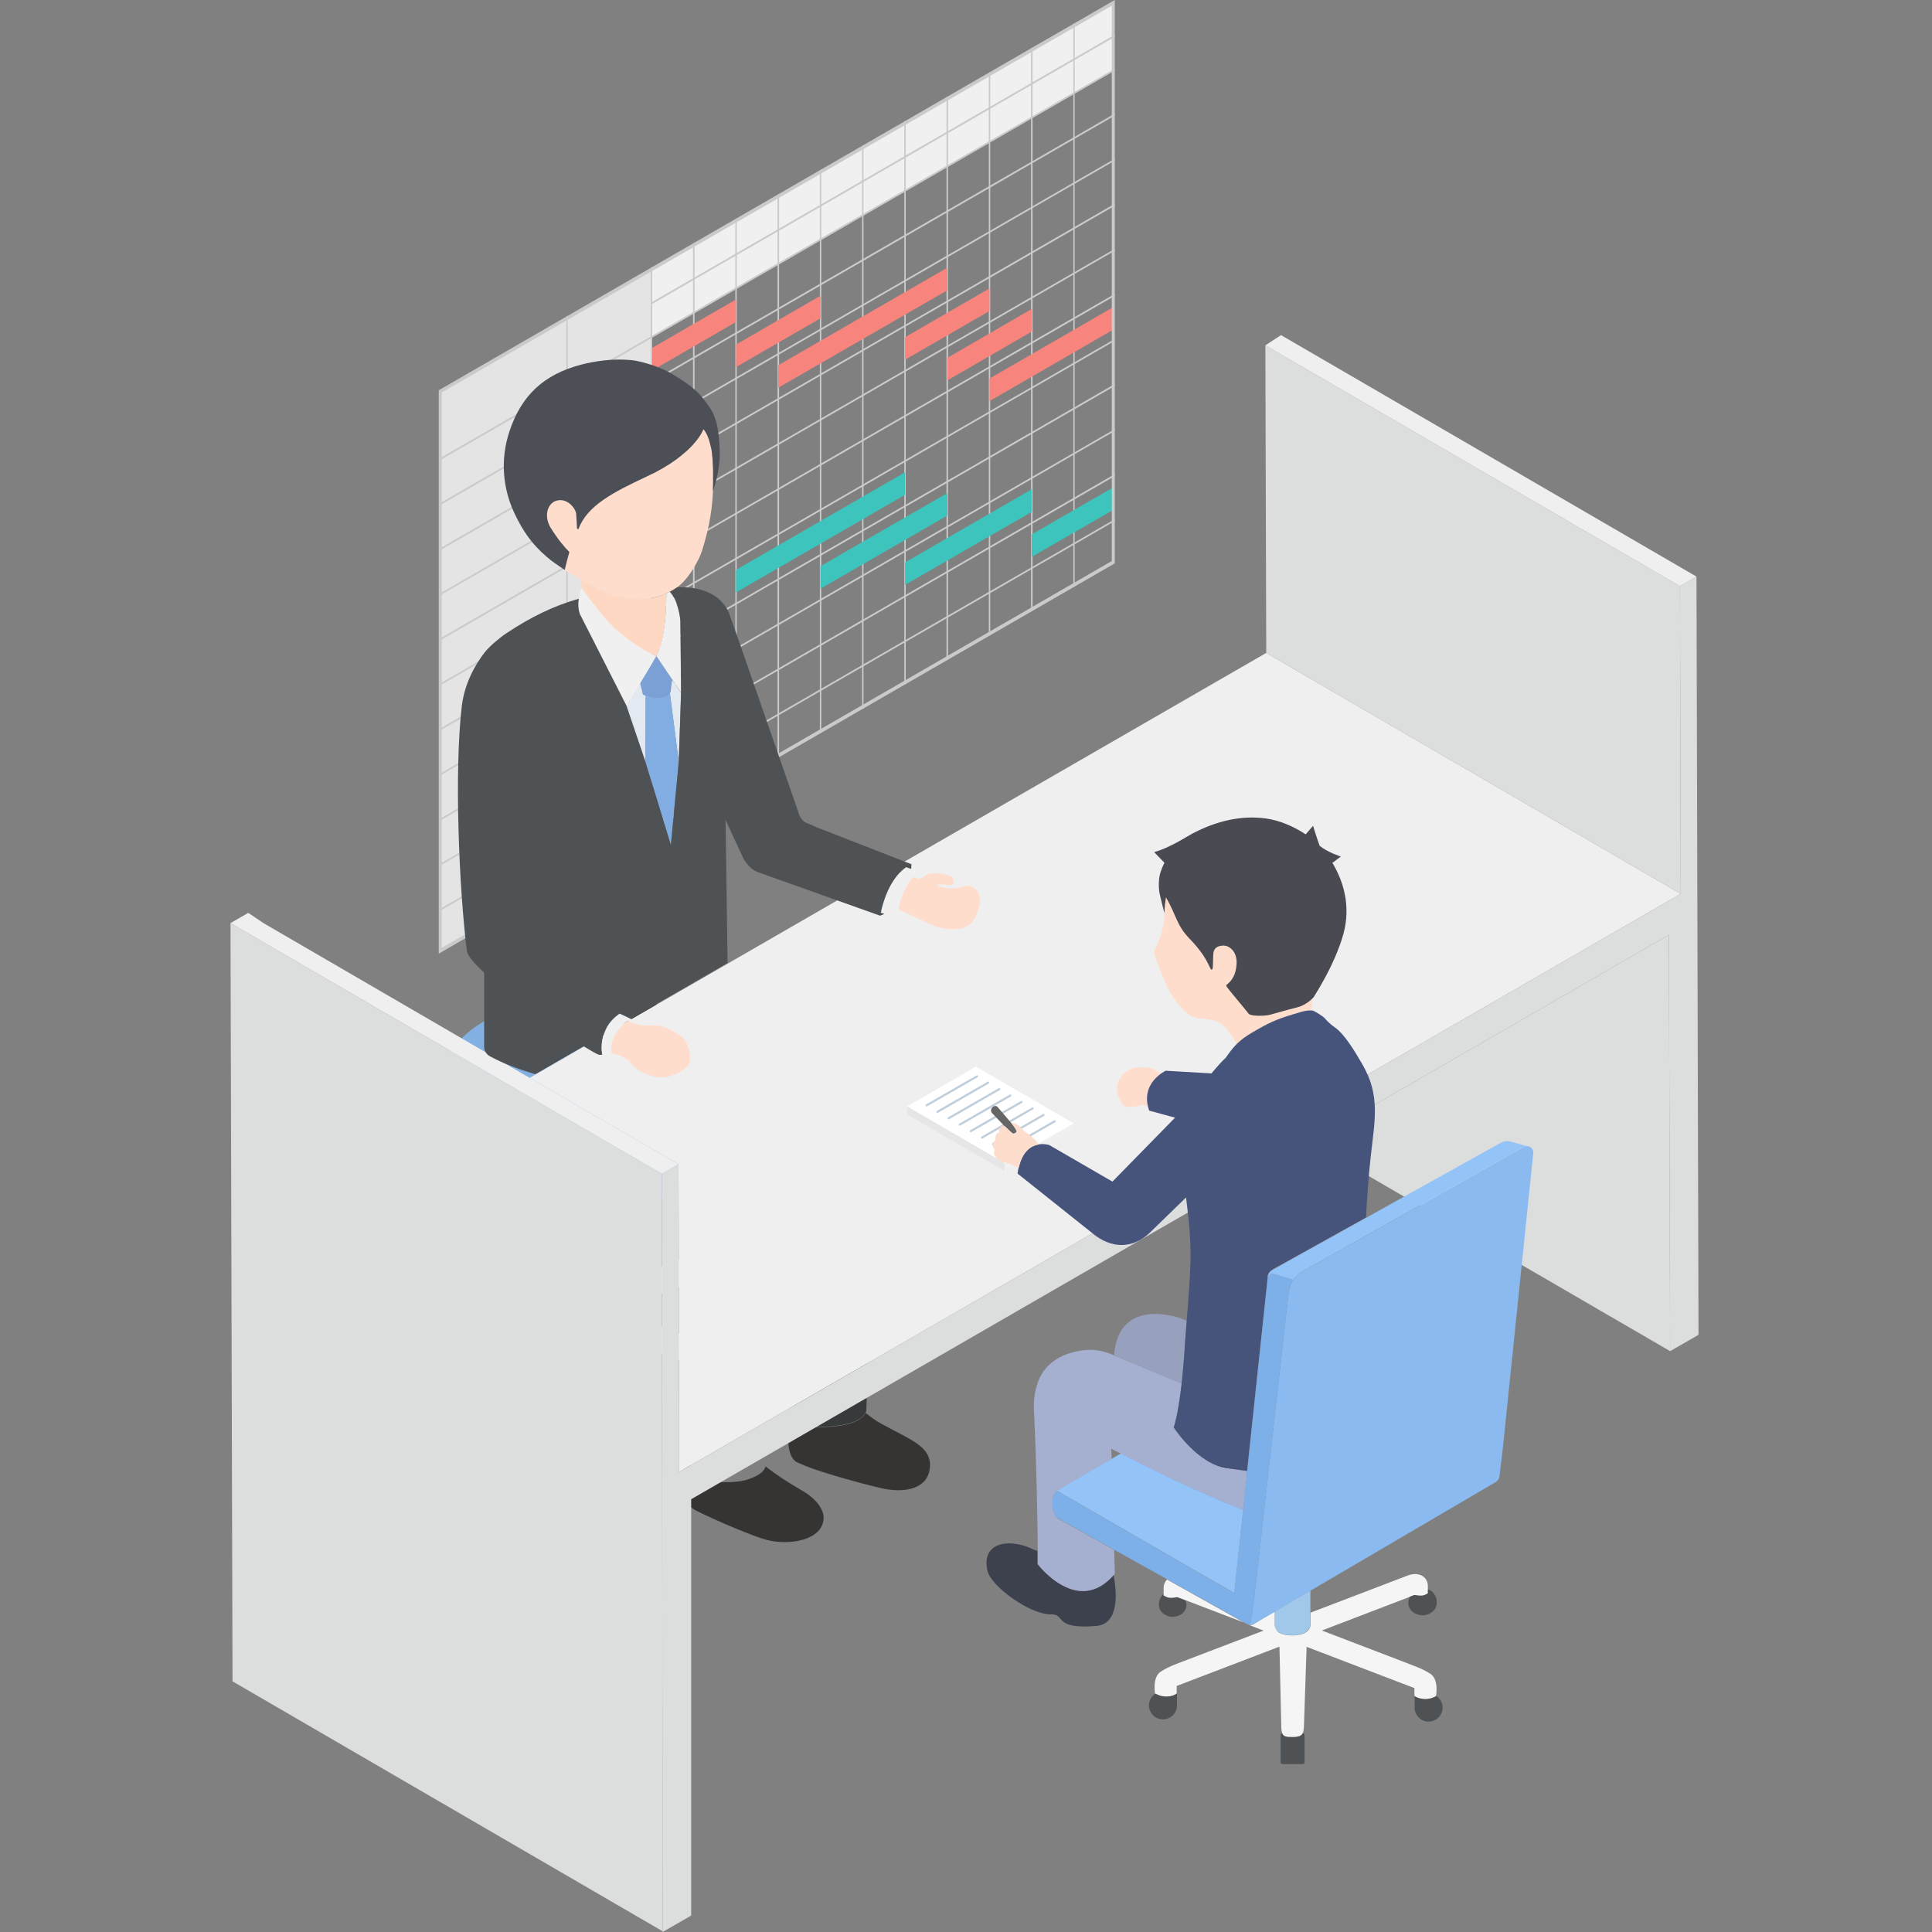 <?xml version="1.0" encoding="UTF-8"?>
<svg id="_レイヤー_1" xmlns="http://www.w3.org/2000/svg" version="1.1" viewBox="0 0 200 200">
  <rect x="0" y="0" width="200" height="200" fill="#808080" stroke="none"/>
  <!-- Generator: Adobe Illustrator 29.5.0, SVG Export Plug-In . SVG Version: 2.1.0 Build 137)  -->
  <defs>
    <style>
      .st0 {
        fill: #7ba0d5;
      }

      .st1 {
        fill: #cacaca;
      }

      .st2 {
        fill: #363433;
      }

      .st3 {
        fill: #fdc;
      }

      .st4 {
        fill: #8abaf0;
      }

      .st5 {
        fill: #4f5254;
      }

      .st6 {
        fill: #e2e9f0;
      }

      .st7 {
        fill: #ffd8c4;
      }

      .st8 {
        fill: #fff;
      }

      .st9 {
        fill: #f0f0f0;
      }

      .st10 {
        fill: #494a52;
      }

      .st11 {
        fill: #7db0e8;
      }

      .st12 {
        fill: #a2c8e9;
      }

      .st13 {
        fill: #46537a;
      }

      .st14 {
        fill: #82ade3;
      }

      .st15 {
        isolation: isolate;
      }

      .st16 {
        fill: #666;
      }

      .st17 {
        fill: #97a0bd;
      }

      .st18 {
        fill: #3dc4bc;
      }

      .st19 {
        fill: #efefef;
      }

      .st20 {
        fill: #f7857e;
      }

      .st21 {
        fill: #4d4f57;
      }

      .st22 {
        fill: #c0cedb;
      }

      .st23 {
        fill: #f5f5f5;
      }

      .st24 {
        fill: #94c3f7;
      }

      .st25 {
        fill: #e4e4e4;
      }

      .st26 {
        fill: #7aa4d4;
      }

      .st27 {
        fill: #373a3b;
      }

      .st28 {
        fill: #dcdddd;
      }

      .st29 {
        fill: #83b0e3;
      }

      .st30 {
        fill: #a5afcf;
      }

      .st31 {
        fill: #3d414d;
      }

      .st32 {
        fill: #e6e6e6;
      }
    </style>
  </defs>
  <g>
    <g>
      <polygon class="st9" points="115.25 3.8 115.25 7.29 111.18 9.64 111.18 6.14 115.25 3.8"/>
      <polygon class="st9" points="115.25 .29 115.25 3.8 111.18 6.14 111.18 2.65 115.25 .29"/>
      <polygon class="st9" points="111.18 6.14 111.18 9.64 106.8 12.17 106.8 8.67 111.18 6.14"/>
      <polygon class="st9" points="111.18 2.65 111.18 6.14 106.8 8.67 106.8 5.17 111.18 2.65"/>
      <polygon class="st9" points="106.8 8.67 106.8 12.17 102.44 14.68 102.44 11.19 106.8 8.67"/>
      <polygon class="st9" points="106.8 5.17 106.8 8.67 102.44 11.19 102.44 7.69 106.8 5.17"/>
      <polygon class="st9" points="102.44 11.19 102.44 14.68 98.07 17.21 98.07 13.72 102.44 11.19"/>
      <polygon class="st9" points="102.44 7.69 102.44 11.19 98.07 13.72 98.07 10.21 102.44 7.69"/>
      <polygon class="st9" points="98.07 13.72 98.07 17.21 93.69 19.74 93.69 16.24 98.07 13.72"/>
      <polygon class="st9" points="98.07 10.21 98.07 13.72 93.69 16.24 93.69 12.74 98.07 10.21"/>
      <polygon class="st9" points="93.69 16.24 93.69 19.74 89.31 22.26 89.31 18.76 93.69 16.24"/>
      <polygon class="st9" points="93.69 12.74 93.69 16.24 89.31 18.76 89.31 15.27 93.69 12.74"/>
      <polygon class="st9" points="89.31 18.76 89.31 22.26 84.94 24.79 84.94 21.28 89.31 18.76"/>
      <polygon class="st9" points="89.31 15.27 89.31 18.76 84.94 21.28 84.94 17.79 89.31 15.27"/>
      <polygon class="st9" points="84.94 21.28 84.94 24.79 80.56 27.32 80.56 23.81 84.94 21.28"/>
      <polygon class="st9" points="84.94 17.79 84.94 21.28 80.56 23.81 80.56 20.32 84.94 17.79"/>
      <polygon class="st9" points="80.56 23.81 80.56 27.32 76.19 29.84 76.19 26.34 80.56 23.81"/>
      <polygon class="st9" points="80.56 20.32 80.56 23.81 76.19 26.34 76.19 22.84 80.56 20.32"/>
      <polygon class="st9" points="76.19 26.34 76.19 29.84 71.83 32.37 71.83 28.86 76.19 26.34"/>
      <polygon class="st9" points="76.19 22.84 76.19 26.34 71.83 28.86 71.83 25.37 76.19 22.84"/>
      <polygon class="st9" points="71.83 28.86 71.83 32.37 67.45 34.89 67.45 31.39 71.83 28.86"/>
      <polygon class="st9" points="71.83 25.37 71.83 28.86 67.45 31.39 67.45 27.9 71.83 25.37"/>
      <polygon class="st25" points="67.45 81.53 67.45 85.79 58.7 90.84 58.7 86.59 67.45 81.53"/>
      <polygon class="st25" points="67.45 76.88 67.45 81.53 58.7 86.59 58.7 81.92 67.45 76.88"/>
      <polygon class="st25" points="67.45 72.22 67.45 76.88 58.7 81.92 58.7 77.26 67.45 72.22"/>
      <polygon class="st25" points="67.45 67.55 67.45 72.22 58.7 77.26 58.7 72.59 67.45 67.55"/>
      <polygon class="st25" points="67.45 62.89 67.45 67.55 58.7 72.59 58.7 67.93 67.45 62.89"/>
      <polygon class="st25" points="67.45 58.22 67.45 62.89 58.7 67.93 58.7 63.26 67.45 58.22"/>
      <polygon class="st25" points="67.45 53.55 67.45 58.22 58.7 63.26 58.7 58.59 67.45 53.55"/>
      <polygon class="st25" points="67.45 48.89 67.45 53.55 58.7 58.59 58.7 53.93 67.45 48.89"/>
      <polygon class="st25" points="67.45 44.22 67.45 48.89 58.7 53.93 58.7 49.26 67.45 44.22"/>
      <polygon class="st25" points="67.45 39.55 67.45 44.22 58.7 49.26 58.7 44.6 67.45 39.55"/>
      <polygon class="st25" points="67.45 34.89 67.45 39.55 58.7 44.6 58.7 39.95 67.45 34.89"/>
      <polygon class="st25" points="67.45 31.39 67.45 34.89 58.7 39.95 58.7 32.94 67.45 27.9 67.45 31.39"/>
      <polygon class="st25" points="58.7 86.59 58.7 90.84 45.59 98.42 45.59 94.17 58.7 86.59"/>
      <polygon class="st25" points="58.7 81.92 58.7 86.59 45.59 94.17 45.59 89.5 58.7 81.92"/>
      <polygon class="st25" points="58.7 77.26 58.7 81.92 45.59 89.5 45.59 84.83 58.7 77.26"/>
      <polygon class="st25" points="58.7 72.59 58.7 77.26 45.59 84.83 45.59 80.17 58.7 72.59"/>
      <polygon class="st25" points="58.7 67.93 58.7 72.59 45.59 80.17 45.59 75.5 58.7 67.93"/>
      <polygon class="st25" points="58.7 63.26 58.7 67.93 45.59 75.5 45.59 70.84 58.7 63.26"/>
      <polygon class="st25" points="58.7 58.59 58.7 63.26 45.59 70.84 45.59 66.17 58.7 58.59"/>
      <polygon class="st25" points="58.7 53.93 58.7 58.59 45.59 66.17 45.59 61.51 58.7 53.93"/>
      <polygon class="st25" points="58.7 49.26 58.7 53.93 45.59 61.51 45.59 56.84 58.7 49.26"/>
      <polygon class="st25" points="58.7 44.6 58.7 49.26 45.59 56.84 45.59 52.18 58.7 44.6"/>
      <polygon class="st25" points="58.7 39.95 58.7 44.6 45.59 52.18 45.59 47.51 58.7 39.95"/>
      <polygon class="st25" points="58.7 32.94 58.7 39.95 45.59 47.51 45.59 40.51 58.7 32.94"/>
    </g>
    <polygon class="st1" points="58.77 91 58.63 91.1 58.63 32.78 58.77 32.69 58.77 91"/>
    <polygon class="st1" points="71.9 83.43 71.74 83.52 71.74 25.2 71.9 25.12 71.9 83.43"/>
    <polygon class="st1" points="76.27 80.91 76.12 80.99 76.12 22.69 76.27 22.59 76.27 80.91"/>
    <polygon class="st1" points="80.65 78.38 80.49 78.47 80.49 20.16 80.65 20.06 80.65 78.38"/>
    <polygon class="st1" points="85.02 75.85 84.87 75.94 84.87 17.63 85.02 17.54 85.02 75.85"/>
    <polygon class="st1" points="89.39 73.33 89.24 73.41 89.24 15.11 89.39 15.01 89.39 73.33"/>
    <polygon class="st1" points="93.76 70.8 93.61 70.9 93.61 12.58 93.76 12.5 93.76 70.8"/>
    <polygon class="st1" points="98.14 68.28 97.98 68.37 97.98 10.06 98.14 9.97 98.14 68.28"/>
    <polygon class="st1" points="102.51 65.75 102.36 65.85 102.36 7.53 102.51 7.45 102.51 65.75"/>
    <polygon class="st1" points="106.89 63.22 106.73 63.32 106.73 5 106.89 4.92 106.89 63.22"/>
    <polygon class="st1" points="111.25 60.71 111.11 60.79 111.11 2.48 111.25 2.39 111.25 60.71"/>
    <polygon class="st1" points="115.4 3.81 67.45 31.5 67.45 31.29 115.4 3.6 115.4 3.81"/>
    <polygon class="st1" points="115.4 7.31 45.43 47.71 45.43 47.5 115.4 7.11 115.4 7.31"/>
    <polygon class="st1" points="115.4 11.97 45.43 52.37 45.43 52.16 115.4 11.76 115.4 11.97"/>
    <polygon class="st1" points="115.4 16.63 45.43 57.04 45.43 56.83 115.4 16.43 115.4 16.63"/>
    <polygon class="st1" points="115.4 21.3 45.43 61.7 45.43 61.5 115.4 21.09 115.4 21.3"/>
    <polygon class="st1" points="115.4 25.96 45.43 66.37 45.43 66.16 115.4 25.76 115.4 25.96"/>
    <polygon class="st1" points="115.4 30.63 45.43 71.03 45.43 70.83 115.4 30.42 115.4 30.63"/>
    <polygon class="st1" points="115.4 35.29 45.43 75.7 45.43 75.49 115.4 35.09 115.4 35.29"/>
    <polygon class="st1" points="115.4 39.96 45.43 80.36 45.43 80.16 115.4 39.75 115.4 39.96"/>
    <polygon class="st1" points="115.4 44.62 45.43 85.03 45.43 84.82 115.4 44.42 115.4 44.62"/>
    <polygon class="st1" points="115.4 49.29 45.43 89.69 45.43 89.49 115.4 49.08 115.4 49.29"/>
    <polygon class="st1" points="115.4 53.95 45.43 94.36 45.43 94.15 115.4 53.75 115.4 53.95"/>
    <polygon class="st20" points="76.19 33.33 67.45 38.39 67.45 36.05 76.19 31 76.19 33.33"/>
    <polygon class="st20" points="84.94 32.95 76.19 38 76.19 35.67 84.94 30.61 84.94 32.95"/>
    <polygon class="st20" points="98.07 30.05 80.56 40.14 80.56 37.81 98.07 27.71 98.07 30.05"/>
    <polygon class="st20" points="102.44 32.19 93.69 37.24 93.69 34.91 102.44 29.85 102.44 32.19"/>
    <polygon class="st20" points="106.8 34.33 98.07 39.38 98.07 37.04 106.8 31.99 106.8 34.33"/>
    <polygon class="st20" points="115.25 34.12 102.44 41.52 102.44 39.18 115.25 31.79 115.25 34.12"/>
    <polygon class="st18" points="93.69 51.22 76.19 61.33 76.19 58.99 93.69 48.89 93.69 51.22"/>
    <polygon class="st18" points="98.07 53.37 84.94 60.94 84.94 58.61 98.07 51.04 98.07 53.37"/>
    <polygon class="st18" points="106.8 52.99 93.69 60.55 93.69 58.22 106.8 50.65 106.8 52.99"/>
    <polygon class="st18" points="115.25 52.78 106.8 57.65 106.8 55.32 115.25 50.45 115.25 52.78"/>
    <path class="st1" d="M115.4,58.32l-69.98,40.4v-58.32L115.4,0v58.32ZM45.73,98.12l69.36-40.04V.59L45.73,40.63v57.48h0Z"/>
    <polygon class="st1" points="67.52 85.96 67.37 86.04 67.37 27.73 67.52 27.64 67.52 85.96"/>
  </g>
  <g>
    <g>
      <path class="st5" d="M60.37,148.96c.76,0,1.1-.15,1.26-.45h0c.12,0,.22.1.22.22v3.4c0,.12-.1.22-.22.22h-2.55c-.12,0-.22-.1-.22-.22v-3.4c0-.12.1-.22.22-.22h.04c.16.4.48.45,1.24.45Z"/>
      <path class="st5" d="M44.96,131.59c.44.05.99-.07.99-.07l.18.06.86.33c.05.12.07.23.1.36.12.71-.35,1.32-.93,1.53h0s-.06.07-.5.15c-.08,0-.16.02-.23.04h-.28c-.76-.11-1.51-.64-1.51-1.53,0-.57.25-1.08.63-1.35v.23s.41.24.68.28h0v-.03Z"/>
      <path class="st5" d="M76.99,144.21c.7,0,1.24-.35,1.28-.37.48.31.81.86.81,1.47,0,.97-.79,1.75-1.75,1.75s-1.75-.79-1.75-1.74h0v-1.5s.45.39,1.41.39Z"/>
      <path class="st5" d="M75.58,131.24s.57.12.99.07c.28-.02.68-.28.68-.28v-.48c.63.16,1.11.83,1.11,1.63,0,.92-.76,1.47-1.56,1.58h-.29c-.07,0-.15,0-.24-.04-.45-.08-.51-.15-.51-.15h0c-.59-.22-1.09-.85-.97-1.58.04-.21.1-.39.18-.54l.41-.16.18-.06h.02Z"/>
      <path class="st5" d="M43.25,143.56s.58.37,1.28.37c.97,0,1.41-.39,1.41-.39v1.5h0c0,.97-.79,1.74-1.75,1.74s-1.75-.79-1.75-1.75c0-.62.33-1.16.81-1.47Z"/>
      <path class="st23" d="M44.53,143.93c-.7,0-1.24-.35-1.28-.37h0s-.41-2.08.71-2.8c1.16-.74,2.32-1.08,3.35-1.5l9.46-3.61-9.78-3.75-.86-.33-.18-.06s-.57.12-.99.07c-.28-.02-.68-.28-.68-.28v-.99c.05-1.08,1.04-1.74,2.41-1.31l11.47,4.38v1.52c0,.39.25.86.57,1.04.37.21.88.31,1.66.31.59,0,1.27-.13,1.68-.42.31-.22.53-.59.53-1v-1.43l12.24-4.68c1.37-.44,2.37.23,2.41,1.31v.98s-.41.24-.68.28c-.44.05-.99-.07-.99-.07l-.18.06-.41.16-10.94,4.19,10.18,3.88c1.04.42,2.19.75,3.35,1.5,1.12.71.71,2.8.71,2.8h0s-.58.37-1.28.37c-.97,0-1.41-.39-1.41-.39v-.97l-13.44-5.15c-.12,3.75-.33,10.03-.33,10.03-.02.33-.06.58-.17.77-.17.3-.51.45-1.26.45s-1.09-.05-1.24-.45c-.07-.18-.11-.42-.13-.79l-.24-10.06-12.81,4.91v.97s-.45.39-1.41.39l-.02.02-.02.02Z"/>
      <path class="st12" d="M62.07,135.86c-.42.29-1.09.42-1.68.42-.77,0-1.28-.11-1.66-.31-.31-.17-.57-.64-.57-1.04v-24h4.44v23.93c0,.41-.22.79-.53,1h0Z"/>
    </g>
    <g class="st15">
      <path class="st26" d="M45.87,111.71v5.4c.02,2.15,1.44,4.29,4.25,5.93,5.68,3.3,14.93,3.3,20.64,0,2.88-1.66,4.31-3.84,4.31-6.02v-5.4c0,2.18-1.45,4.36-4.33,6.02-5.72,3.3-14.96,3.3-20.64,0-2.83-1.64-4.23-3.78-4.24-5.93h.01Z"/>
      <path class="st29" d="M50.17,105.69c-5.72,3.3-5.75,8.65-.07,11.95s14.93,3.3,20.64,0c5.72-3.3,5.75-8.65.07-11.95-5.68-3.3-14.93-3.3-20.64,0Z"/>
    </g>
  </g>
  <path class="st2" d="M84.22,147.73c1.93.04,3.2-.16,4.07-.47s1.2-.76,1.32-1c.01,0,.02.02.05.04,1.2.98,1.63,1.1,4.01,2.38,1.58.85,2.7,1.66,2.6,3.14-.13,2.26-2.5,2.79-4.93,2.26-1.32-.29-3.66-.93-4.91-1.31-2.22-.68-2.59-.81-3.89-1.38-1.12-.5-1.21-3.06-.41-4.67.37.66,1.27,1,2.08,1.02h.01,0Z"/>
  <path class="st2" d="M74.2,153.39c1.22.12,2.39,0,3.06-.19,1.76-.54,1.96-1.22,1.98-1.4,1.05.8,2.25,1.62,3.75,2.48,1.56.89,2.33,2.04,2.27,2.94-.16,2.28-3.61,2.78-5.9,2.19-1.31-.34-5.22-1.98-7.29-3.03-2.09-1.06-1.72-4.09-.69-5.41l.02.95c.86,1.06,1.79,1.38,2.82,1.49h-.02v-.02Z"/>
  <path class="st27" d="M75.82,115.09c-3.09-1.74-11.18-6.03-14.46-7.76l6.08-3.54s11.47,4.19,15.92,6.66c2.54,1.41,4.25,2.92,5.37,4.19,1.24,1.41,1.9,3.24,1.83,5.12l-.88,26.29s-.02.06-.07.17c-.12.24-.45.69-1.32,1s-2.14.51-4.07.47c-.81,0-1.7-.35-2.08-1.02-.02-.05-.05-.08-.07-.13l-.56-23.71-.45-.3c.05-1.18-.27-4.68-5.23-7.47v.02h-.01Z"/>
  <polygon class="st28" points="172.89 139.87 172.89 139.87 135.62 118.22 172.76 96.78 172.89 139.87"/>
  <polygon class="st19" points="131.08 67.59 131.08 67.59 173.99 92.53 173.99 92.53 70.31 152.37 70.24 120.52 54.83 111.58 131.08 67.59"/>
  <polygon class="st28" points="23.86 95.56 68.52 121.51 68.59 199.92 24.07 174.05 23.86 95.56"/>
  <polygon class="st28" points="68.52 121.51 70.24 120.52 70.31 152.37 173.99 92.53 173.91 60.68 175.62 59.69 175.83 138.18 172.89 139.87 172.89 139.87 172.89 139.87 172.76 96.78 135.62 118.22 71.55 155.2 71.55 198.3 68.73 199.92 68.66 199.96 68.59 200 68.59 199.92 68.52 121.51"/>
  <polygon class="st28" points="131.08 67.59 130.99 35.75 173.91 60.68 173.99 92.53 131.08 67.59 131.08 67.59"/>
  <polygon class="st19" points="175.62 59.69 173.91 60.68 130.99 35.75 132.61 34.69 175.62 59.69"/>
  <polygon class="st19" points="27.29 95.57 54.83 111.58 70.24 120.52 68.52 121.51 23.86 95.56 25.7 94.5 27.29 95.57"/>
  <g>
    <path class="st7" d="M67.85,61.82c.24-.05.5-.12.74-.22.13-.05.25-.1.39-.16,0,1.27-.06,4.62-1.03,6.48-.05-.01-1.96-.74-4.47-3.02-1.24-1.12-3.26-4.01-3.26-4.01h0l-.05-.88c.88.5,1.9,1.04,2.53,1.31,1.53.64,3.26.91,5.15.51h.01-.01Z"/>
    <path class="st6" d="M66.54,71.87s.11.08.29.17l-.02,6.78-1.95-5.75s.69-1.15,1.41-2.34l.27,1.16h0v-.02Z"/>
    <path class="st6" d="M69.41,71.62l.16-1.29c.23.34.39.58.39.58l.54.81-.24,7.11-.92-7.11s.05-.06.07-.11h0Z"/>
    <path class="st14" d="M67.78,72.23c.8,0,1.29-.15,1.56-.52l.92,7.11-.82,8.67-2.65-8.67.02-6.78c.22.1.54.21.95.21h.01v-.02Z"/>
    <path class="st0" d="M69.41,71.62s-.05.07-.07.11c-.27.39-.76.52-1.56.52-.41,0-.74-.11-.95-.21-.18-.08-.29-.17-.29-.17l-.27-1.16c.82-1.35,1.68-2.79,1.68-2.79,0,0,1.04,1.53,1.62,2.41,0,0-.16,1.29-.16,1.29Z"/>
    <path class="st9" d="M69.57,70.32c-.58-.87-1.62-2.41-1.62-2.41.95-1.85,1.03-5.2,1.03-6.48.12-.05.23-.11.35-.17l.12.12.39.59c.25.52.54,1.55.59,2.31l.07,7.41-.54-.81s-.16-.24-.39-.58h0v.02Z"/>
    <path class="st9" d="M63.48,64.9c2.5,2.28,4.42,3,4.47,3.02,0,0-.87,1.44-1.68,2.79-.73,1.21-1.41,2.34-1.41,2.34l-4.81-9.46c-.12-.27-.25-.93-.12-1.6h0l.13-.81.16-.31h0s2.03,2.89,3.26,4.01h0v.02Z"/>
    <path class="st3" d="M68.98,61.44c-.13.06-.25.11-.39.16-.25.08-.5.16-.74.22-1.9.4-3.61.13-5.15-.51-.63-.27-1.64-.81-2.53-1.31-.94-.53-1.73-1-1.73-1,.12-.54.34-1.33.48-1.86-.47-.45-1.22-1.34-1.95-2.53-.59-.99-.44-2.16.28-2.62.1-.06.22-.12.34-.16,1.15-.33,2.01.86,2.04,1.4,0,0,.04.68.08,1.47.07.08.12.11.16.04.93-2.42,3.57-3.78,7.06-5.41,5.03-2.34,5.87-4.91,5.87-4.91,0,0,.36.3.65,1.33.24.87.29,1.21.37,3.02v1.27h0c0,2.32-.37,4.51-1.14,6.95-.34,1.08-1.24,2.55-2.05,3.36-.08.08-.18.17-.27.24-.1.07-.19.15-.29.22-.24.17-.5.33-.76.46-.12.06-.23.12-.35.17h-.01.03Z"/>
    <path class="st21" d="M73.84,48.77c-.08-1.83-.12-2.16-.37-3.02-.29-1.03-.65-1.33-.65-1.33,0,0-.85,2.57-5.87,4.91-3.49,1.63-6.14,3-7.06,5.41-.02.07-.08.06-.16-.04-.05-.8-.08-1.47-.08-1.47-.02-.54-.89-1.73-2.04-1.4-.12.04-.24.08-.34.16-.71.46-.88,1.63-.28,2.62.73,1.18,1.47,2.07,1.95,2.53-.15.53-.36,1.32-.48,1.86,0,0-1.08-.73-1.37-.95-1.44-1.15-2.73-2.47-3.94-5.15-1.02-2.27-1.43-5.23-.4-8.28,1.23-3.69,3.55-5.86,7.4-6.87,3.32-.86,5.63-.41,5.63-.41,0,0,2.16.36,3.96,1.47,1.93,1.18,2.65,1.78,3.75,3.41.52.77.95,1.86,1.02,4.6.05,1.99-.7,4-.7,4,0,0,0-.36.01-.79,0-.48.01-1.05,0-1.27h.04-.02Z"/>
    <path class="st3" d="M94.46,90.78h.04l.51.18h0l.17.05.83-.48c.13-.07.35-.12.51-.12.31,0,.8,0,.98.02.28.04.85.23,1.04.39.17.15.28.54.18.65-.25.27-.81.12-1.09.08-.15-.01-.57,0-.57,0,0,0-.12.13.02.17.45.15,1.03.28,1.45.27.34,0,.92-.12,1.31-.27.27-.1.76.04.98.18.39.25.59.75.63,1.22.04.53-.33,1.63-.6,2.07-.28.42-.85.82-1.33.93-.51.12-1.46.08-2.19-.08-.37-.08-.75-.23-1.17-.42l-2.19-1.04s-.12-.06-.29-.13c-.13-.06-.52-.24-.66-.3.21-1.49.97-2.71,1.49-3.37h-.05Z"/>
    <path class="st9" d="M93.82,89.77l.5.18.45.17c.12.05.21.15.23.27.02.16.05.37.01.56h0l-.51-.17h-.04c-.52.66-1.28,1.89-1.49,3.36.15.07.53.24.66.3h0c-.11.16-.36.41-.58.54-.1.06-.21.07-.31.04l-1.21-.42-.37-.13c.65-2.97,1.91-4.23,2.63-4.71l.02.02h.01Z"/>
    <path class="st5" d="M94.31,89.95l-.5-.18c-.71.48-1.98,1.73-2.63,4.71l.37.13c-.15.06-.29.13-.45.18l-4.52-1.61-8.03-2.86c-.29-.1-.56-.25-.79-.45-.22-.18-.6-.64-.75-.89l-1.9-4.09.21,14.79-10.03,5.8c-.15-.07-1.12-.57-1.16-.53-2.36,1.62-1.79,4.19-1.79,4.19h.06c-.12.06-.25.07-.35.06-.17-.02-.77-.36-1.63-.89l-5,2.89c-1.73-.5-3.35-1.12-4.7-1.85-.36-.19-.6-.57-.6-.99v-7.67c-1.04-.97-1.73-1.76-1.79-2.24-.82-6.58-1.32-18.71-.52-25.39.28-2.3,1.37-4.25,2.36-5.52.48-.62,1.58-1.55,2.24-1.98,2.61-1.74,4.98-2.86,7.51-3.58h0c-.13.68,0,1.33.12,1.61l4.81,9.46,1.95,5.75,2.65,8.67.82-8.67.24-7.11-.07-7.41c-.05-.76-.34-1.79-.59-2.31l-.39-.59-.12-.12c.27-.13.52-.29.76-.46,3.18-.13,4.71,1.22,5.33,2.57l.64,1.78,6.72,19.34c.1.21.39.58.6.65l1.21.52,8.94,3.49.81.31s0,.18-.02.46h-.01v.03Z"/>
    <path class="st9" d="M64.16,104.95s1.02.46,1.16.53c.01,0,.02.01.02.01,0,0,.08.16.16.41-.24-.11-.53-.24-.53-.24,0,0-2.08,1.5-1.66,3.41l.89.25.11.06c-.18.16-.29.19-.29.19l-1.61-.42h-.06s-.57-2.59,1.79-4.21h.02Z"/>
    <path class="st3" d="M63.33,109.06c-.44-1.91,1.66-3.41,1.66-3.41,0,0,.29.15.53.24.12.06.24.1.28.11.07,0,.51.16,1.22.16s1.17-.04,1.79.18c.73.25,1.68.86,1.98,1.18.42.47.81,1.85.6,2.44-.24.69-1.35,1.32-2.45,1.53-1.03.21-2.24-.39-2.72-.62s-1.14-1.11-1.14-1.11l-.75-.42-.11-.06-.89-.25v.02h0Z"/>
  </g>
  <g class="st15">
    <polygon class="st8" points="93.9 114.54 104.03 120.42 111.16 116.3 101.03 110.42 93.9 114.54"/>
    <polygon class="st32" points="93.9 114.54 93.9 115.37 104.03 121.24 104.03 120.42 93.9 114.54"/>
    <polygon class="st9" points="104.03 120.42 104.03 121.24 111.22 117.1 111.16 116.3 104.03 120.42"/>
  </g>
  <path class="st22" d="M103.93,119.2s.04,0,.06-.01l5.25-3.02s.07-.1.04-.15-.1-.07-.15-.04l-5.25,3.02s-.07.1-.04.15c.02.04.06.06.1.06h-.01,0Z"/>
  <path class="st22" d="M102.78,118.54s.04,0,.06-.01l5.25-3.02s.07-.1.04-.15-.1-.07-.15-.04l-5.25,3.02s-.07.1-.04.15c.02.04.06.06.1.06h-.01,0Z"/>
  <path class="st22" d="M101.64,117.87s.04,0,.06-.01l5.25-3.02s.07-.1.04-.15-.1-.07-.15-.04l-5.25,3.02s-.07.1-.04.15c.02.04.06.06.1.06h-.01,0Z"/>
  <path class="st22" d="M100.49,117.2s.04,0,.06-.01l5.25-3.02s.07-.1.04-.15-.1-.07-.15-.04l-5.25,3.02s-.07.1-.04.15c.02.04.06.06.1.06h-.01,0Z"/>
  <path class="st22" d="M99.34,116.53s.04,0,.06-.01l5.25-3.02s.07-.1.04-.15-.1-.07-.15-.04l-5.25,3.02s-.07.1-.04.15c.02.04.06.06.1.06h-.01,0Z"/>
  <path class="st22" d="M98.19,115.87s.04,0,.06-.01l5.25-3.02s.07-.1.04-.15-.1-.07-.15-.04l-5.25,3.02s-.07.1-.04.15c.02.04.06.06.1.06h-.01,0Z"/>
  <path class="st22" d="M97.04,115.2s.04,0,.06-.01l5.25-3.02s.07-.1.04-.15-.1-.07-.15-.04l-5.25,3.02s-.07.1-.04.15c.02.04.06.06.1.06h-.01,0Z"/>
  <path class="st22" d="M95.9,114.54s.04,0,.06-.01l5.25-3.02s.07-.1.04-.15-.1-.07-.15-.04l-5.25,3.02s-.07.1-.04.15c.02.04.06.06.1.06h-.01,0Z"/>
  <g>
    <g>
      <path class="st3" d="M133.81,105.04c-1.57.46-2.48.86-4.11,1.83-.73.42-1.21.76-1.66,1.22-.4-.71-.93-1.49-1.27-1.8-.56-.51-.85-.74-2.66-.86-1.21-.08-2.39-1.67-2.99-2.72-.46-.8-1.79-4-1.63-4.31.64-1.28,1.06-2.47,1.05-3.66v-.24s0-.66.16-1.63c1.1,1.93,1.06,2.86,2.45,4.29,2.25,2.32,2.05,3.49,2.36,3.13.11-.13.01-1.66.16-1.87,0,0,.06-.17.16-.27.12-.11.29-.19.45-.24.45-.1.73-.04,1,.15.59.39.76,1.1.73,1.72-.06,1.04-.46,1.73-1.05,2.16,0,0-.04.02-.02.06,0,.05.05.12.05.12.33.5,1.6,1.95,2.26,2.79.24.3,1.72.25,2.21.12.99-.27,1.18-.35,2.8-.76.8-.21,1.39-.73,1.61-.94-.04.35-.1.93-.08,1.29-.58-.07-1.41.24-1.97.41v.02h-.01Z"/>
      <path class="st10" d="M134.26,104.29c-1.63.41-1.81.5-2.8.76-.5.13-1.98.18-2.21-.12-.66-.85-1.93-2.3-2.26-2.79,0,0-.05-.07-.05-.12,0-.04.02-.06.02-.06.59-.44.99-1.12,1.05-2.16.04-.62-.13-1.33-.73-1.72-.28-.18-.57-.24-1-.15-.17.04-.33.12-.45.24-.1.08-.16.27-.16.27-.15.22-.05,1.75-.16,1.87-.31.36-.11-.81-2.36-3.13-1.38-1.43-1.34-2.37-2.45-4.29-.16.97-.16,1.63-.16,1.63,0,0-.27-1-.46-1.85-.16-.68-.12-1.22-.1-1.51.02-.54.23-1.2.56-1.85l-1.06-1.1c1.63-.45,3.37-1.61,3.94-1.91,2.54-1.34,5.1-1.92,7.64-1.57,1.38.19,2.85.81,4.1,1.64l.77-.88s.34,1.14.68,2.07c.8.66,2.19,1.11,2.19,1.11l-.87.65c1.41,2.36,1.91,5.04,1,7.83-.42,1.32-1.04,2.73-1.7,3.95-.42.77-.8,1.43-1.26,2.15l-.1.1c-.22.22-.8.74-1.61.94h0,0Z"/>
      <path class="st31" d="M106.76,160.31c.23.11.45.18.64.25v1.35s4.1,5.44,7.87,1.1c.34,1.74.65,5.1-1.79,5.31-4.5.37-3.14-1.24-4.65-1.2-2.12.07-6.24-2.88-6.61-4.52-.65-2.85,2.04-3.4,4.53-2.31h.01v.02Z"/>
      <path class="st30" d="M107.43,161.92v-1.35c-.02-2.7-.12-8.97-.4-14.65-.04-.8.04-1.47.19-2.07,0-.04.01-.06.02-.08,0-.02.01-.05.02-.07.69-2.92,3.21-3.73,4.97-3.93.95-.11,1.91.05,2.79.41.1.04.21.08.31.13,1.51.63,4.1,1.69,7.02,2.91-.39,3.37-.82,4.54-.82,4.54,0,0,2.48,3.87,5.6,4.24.48.06,1.18.16,1.99.27l-.42,4.02c-4.53-1.69-10.37-4.63-12.67-5.81-.08-.04-.15-.07-.22-.11-.48-.25-.77-.4-.77-.4l.04,1.08-5.66,3.29,5.85,3.37h0l-5.85-3.37s-.47.33-.47,1.31c0,.63.22,1.09.35,1.32.06.11.15.18.25.24l5.79,3.24.07,2.47s-.07.07-.1.11c-3.77,4.34-7.87-1.1-7.87-1.1h-.04.03Z"/>
      <path class="st5" d="M133.82,179.8c.63,0,.91-.12,1.05-.36h0c.1,0,.18.08.18.18v2.82c0,.1-.08.18-.18.18h-2.12c-.1,0-.18-.08-.18-.18v-2.82c0-.1.08-.18.18-.18h.02c.13.33.4.36,1.03.36h.02Z"/>
      <path class="st5" d="M121.04,165.4c.35.04.82-.06.82-.06l.16.05.71.27c.04.1.06.19.08.3.1.59-.29,1.1-.77,1.27h0s-.05.06-.41.12c-.07,0-.13.02-.19.02h-.23c-.64-.1-1.24-.53-1.24-1.27,0-.47.21-.88.52-1.12v.19s.34.21.57.23h-.02Z"/>
      <path class="st5" d="M147.6,175.85c.58,0,1.04-.29,1.06-.3.4.25.68.71.68,1.22,0,.8-.65,1.45-1.45,1.45s-1.45-.65-1.45-1.45h0v-1.24s.37.33,1.17.33h0Z"/>
      <path class="st23" d="M129.83,168.09c.37-.23.89-.53.97-.58l1.09-.64.08.04v1.26c0,.33.21.71.47.86.3.17.74.27,1.38.27.5,0,1.05-.11,1.4-.35.27-.18.45-.48.45-.83v-1.18l10.15-3.88c1.14-.36,1.96.19,1.99,1.09v.81s-.34.21-.57.23c-.35.04-.82-.06-.82-.06l-.16.05-.34.13-9.08,3.48,8.44,3.23c.86.35,1.81.63,2.78,1.24.93.59.59,2.32.59,2.32h0s-.48.3-1.06.3c-.8,0-1.17-.33-1.17-.33v-.8l-11.16-4.27c-.1,3.11-.28,8.32-.28,8.33-.02.27-.05.48-.15.64-.13.24-.41.36-1.05.36s-.89-.04-1.03-.36c-.06-.15-.1-.35-.11-.65l-.19-8.34-10.64,4.07v.8s-.37.33-1.17.33c-.58,0-1.04-.29-1.06-.3h0s-.34-1.73.59-2.32c.97-.62,1.92-.89,2.78-1.24l7.86-3-1.47-.57c.17,0,.33-.02.47-.11h0v-.03Z"/>
      <path class="st23" d="M128.81,167.98l-6.09-2.33-.71-.27-.16-.05s-.47.1-.82.06c-.23-.02-.57-.23-.57-.23v-.82c.01-.34.15-.63.35-.83l7.14,4,.85.47h0Z"/>
      <path class="st5" d="M146.43,165.11s.47.1.82.06c.23-.02.57-.23.57-.23v-.4c.52.13.92.69.92,1.35,0,.76-.63,1.22-1.29,1.32h-.24c-.06,0-.12,0-.19-.02-.37-.07-.42-.12-.42-.12h0c-.5-.18-.89-.7-.8-1.32.02-.17.08-.31.15-.46l.34-.13.16-.05h-.02Z"/>
      <path class="st5" d="M120.67,175.63c.8,0,1.17-.33,1.17-.33v1.24h0c0,.8-.65,1.45-1.45,1.45s-1.45-.65-1.45-1.45c0-.52.27-.97.68-1.22.04.02.48.3,1.06.3h-.01Z"/>
      <path class="st12" d="M135.21,168.93c-.35.24-.91.35-1.4.35-.64,0-1.06-.08-1.38-.27-.27-.15-.47-.53-.47-.86v-1.34l3.69-2.16v3.44c0,.34-.18.65-.45.83h0Z"/>
      <path class="st24" d="M122.34,161.79l-7.09-4.1-5.85-3.37,5.66-3.29.75-.44.22-.12c2.3,1.18,8.13,4.12,12.67,5.81l-.92,8.64-5.43-3.13h-.01Z"/>
      <path class="st4" d="M128.98,168.08c.21.11.46,0,.5-.24l.28-1.75,3.63-32.25c.05-.48.22-.94.47-1.33.23-.34.54-.64.91-.85l22.96-12.92c.16-.1.33-.11.48-.07.3.07.56.36.51.71l-3.15,30.57-.35,2.9c-.02.23-.17.44-.36.56l-19.19,11.25-3.69,2.16-.08.05-1.09.64c-.07.05-.59.36-.97.58-.15.08-.31.12-.47.11-.12,0-.24-.04-.35-.1l-.02-.02h-.02Z"/>
      <path class="st3" d="M118.85,114.56c-.25-.08-.54-.18-.54-.18-.57.08-1.52.44-2.01.01-.18-.16-.3-.37-.39-.59-.27-.68-.44-1.28-.08-1.97.29-.56.81-1.04,1.41-1.24.4-.15.85-.13,1.26-.08.23.02.62.02.81.13l.76.44.15.05c-.68.48-1.83,1.61-1.37,3.43h0Z"/>
      <path class="st17" d="M122.34,143.22c-2.92-1.22-5.51-2.3-7.02-2.91.51-6.36,7.09-3.77,7.09-3.77,0,0,.17.06.45.17-.1,1.17-.16,2.03-.16,2.03-.1,1.81-.23,3.29-.37,4.5h.01v-.02Z"/>
      <path class="st13" d="M131.8,131.39l-.11.06c-.27.17-.44.41-.47.71l-.06.65h0l-2.07,19.46c-.81-.11-1.51-.21-1.99-.27-3.13-.37-5.6-4.24-5.6-4.24,0,0,.44-1.17.82-4.54.13-1.21.27-2.68.37-4.5,0,0,.07-.86.16-2.03.16-1.93.36-4.75.39-6.01.06-2.5-.21-4.63-.46-6.72l-3.52,3.42c-1.64,1.73-3.78,2.04-5.85.54l-8.07-6.43c.02-.23.07-.44.11-.63.4-1.75,1.32-2.27,2.07-2.39.62-.1,1.11.07,1.11.07l6.53,3.78,6.48-6.62-2.68-.73c-.05-.15-.08-.28-.12-.42-.46-1.83.69-2.95,1.37-3.43.27-.18.45-.28.45-.28l4.75.28c.63-.76,1.18-1.37,1.46-1.6.44-.63.79-1.08,1.16-1.45.46-.46.94-.8,1.66-1.22,1.64-.97,2.54-1.37,4.11-1.83.56-.16,1.39-.48,1.97-.41h.1c.23.05,1.12.62,1.26.79.08.11.52.59,1.02.93,1.08.73,2.22,2.72,2.86,3.81,1.93,3.3,1.29,5.84.87,9.74-.21,1.91-.36,3.95-.47,6.14l-9.6,5.34h0l-.02.03Z"/>
      <path class="st16" d="M105.24,117.11c.02.19-.31.24-.31.24,0,0-.06,0-.21-.11-.16-.12-.58-.54-.58-.54-.06-.06-.11-.1-.15-.12l-1.27-1.33s-.1-.11-.11-.17c-.02-.11-.04-.27.08-.41.12-.16.28-.18.37-.18.06,0,.13.02.18.07l1.47,1.72s.5.58.52.83h-.01.02Z"/>
      <path class="st3" d="M105.48,120.88c-.5-.22-1.23-.52-1.64-.58-.3-.05-.8-.48-.91-.76-.12-.28.07-.51.07-.51,0,0-.19-.07-.22-.39-.05-.47.28-.63.28-.63,0,0-.04-.06-.02-.24.02-.53.42-.53.42-.53,0,0-.13-.23.04-.44.16-.19.25-.37.48-.22.05.02.1.07.15.12,0,0,.42.42.58.54s.21.11.21.11c0,0,.34-.06.31-.24-.04-.24-.53-.83-.52-.83.6-.12.92.54,1.73,1.11.06.05.71.56.75.63l.35.46c-.75.12-1.67.64-2.07,2.39h.01,0Z"/>
      <path class="st24" d="M157.73,118.73l-22.96,12.92c-.37.22-.68.51-.91.85l-1.63-.51-.23-.07h0l-.1-.02c-.31-.12-.65.11-.68.45l-.05.47h0l.06-.64c.02-.3.21-.54.47-.71l.11-.06h0l9.6-5.34,13.97-7.78c.29-.16.62-.21.94-.13l1.9.54c-.16-.04-.33-.02-.48.07v-.04Z"/>
    </g>
    <path class="st11" d="M109.4,154.33l5.85,3.37,7.09,4.1,5.43,3.13h0l.92-8.64.42-4.02,2.07-19.46.05-.47c.04-.34.36-.57.68-.45l.1.02.23.07,1.63.51c-.27.39-.44.85-.47,1.33l-3.63,32.25-.28,1.75c-.04.23-.29.35-.5.24l-1.02-.57-7.14-4-5.5-3.07-5.79-3.24c-.11-.06-.19-.15-.25-.24-.13-.23-.35-.69-.35-1.32,0-.98.47-1.31.47-1.31h-.01v.02Z"/>
  </g>
</svg>
